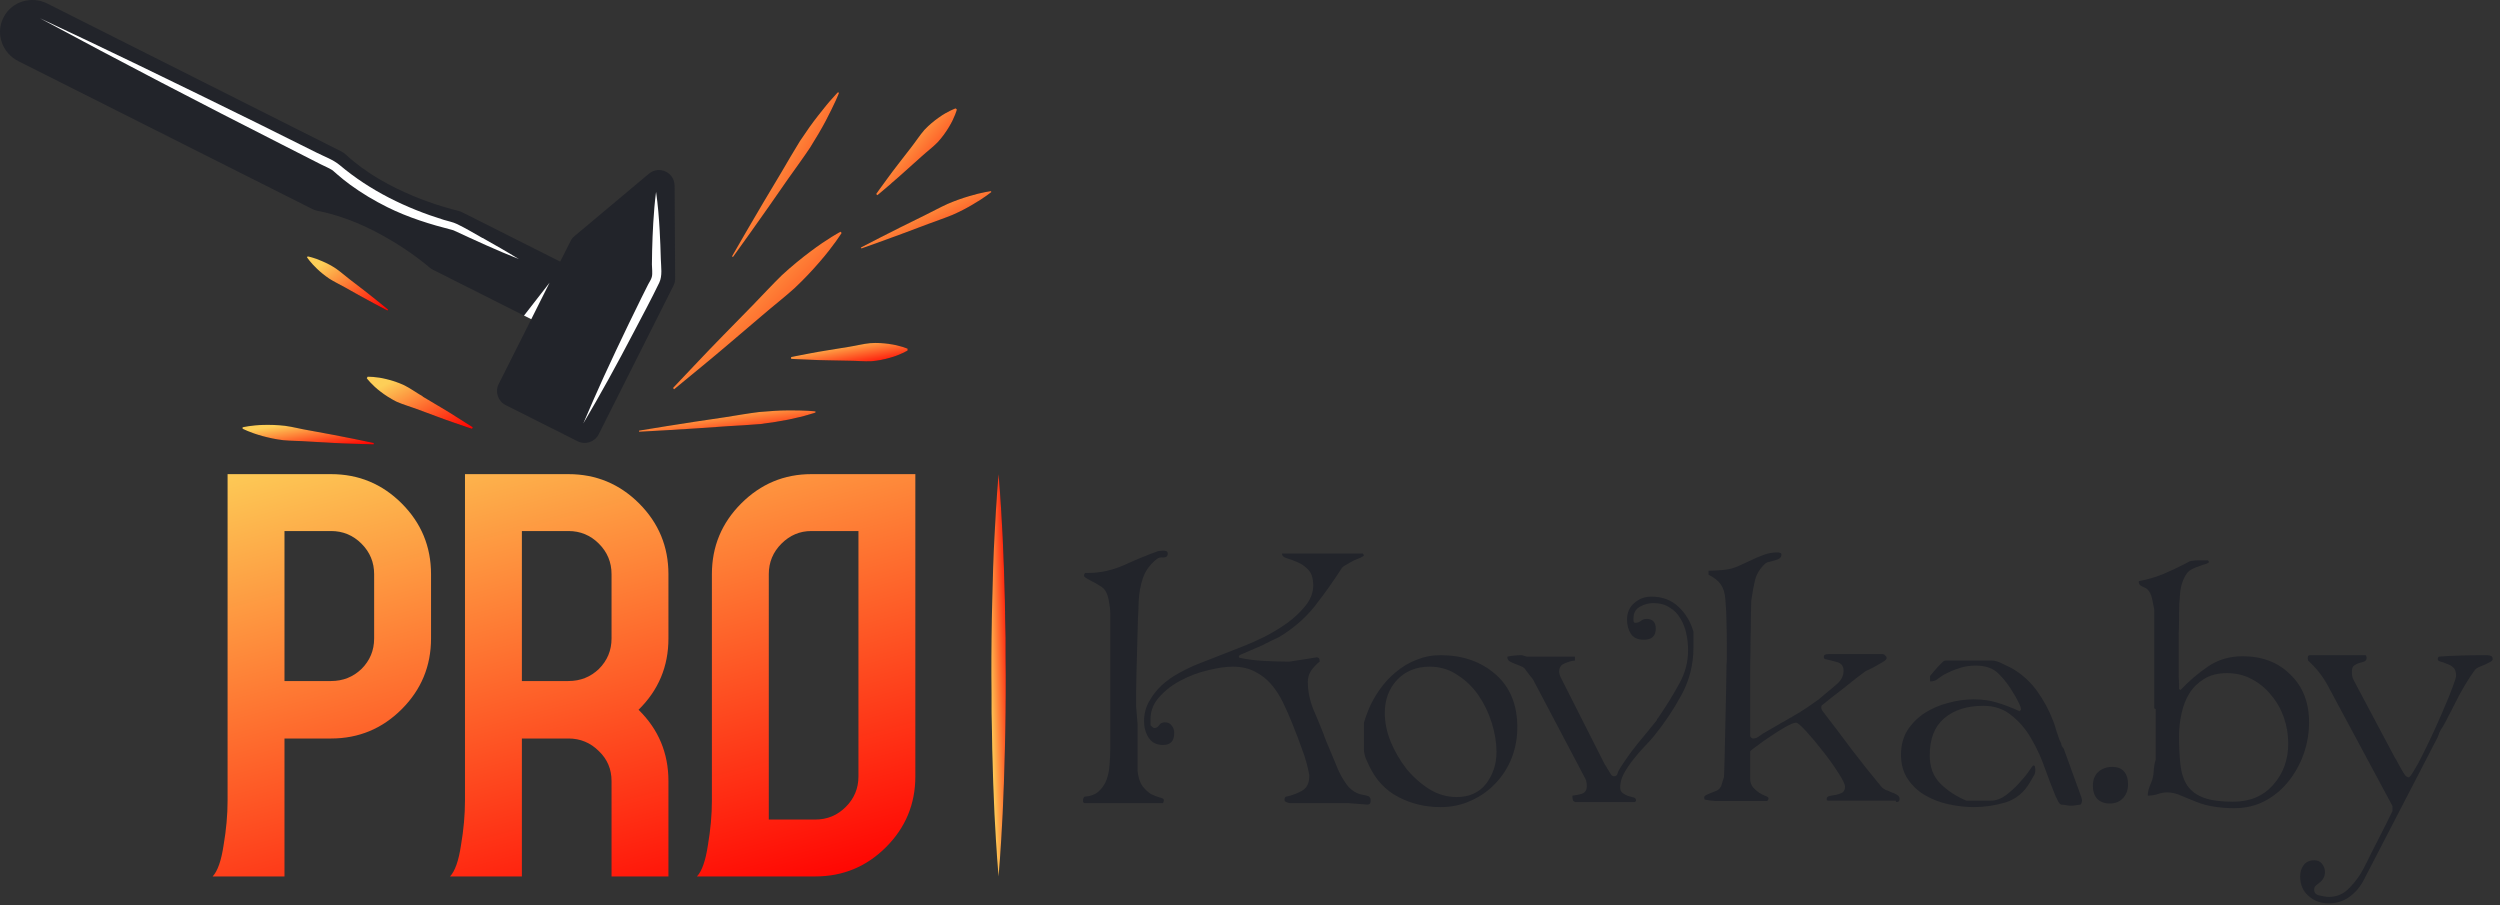 <?xml version="1.0" encoding="UTF-8"?> <svg xmlns="http://www.w3.org/2000/svg" width="174" height="63" viewBox="0 0 174 63" fill="none"><rect x="0" y="0" width="174" height="63" fill="#333333" stroke="none"/> <path d="M46.947 12.913C46.947 11.997 45.872 11.499 45.165 12.09L39.985 16.433C39.87 16.527 39.783 16.642 39.711 16.779L38.99 18.208L32.165 14.774C32.079 14.731 31.985 14.695 31.891 14.673C31.083 14.478 26.921 13.403 24.057 10.749C23.971 10.669 23.877 10.597 23.768 10.547L3.288 0.245C2.192 -0.303 0.836 0.094 0.266 1.176L0.215 1.277C-0.318 2.381 0.179 3.708 1.276 4.256L21.756 14.557C21.857 14.608 21.972 14.644 22.088 14.673C25.925 15.394 29.28 18.085 29.907 18.626C29.98 18.691 30.066 18.741 30.153 18.785L36.977 22.219L34.705 26.735C34.438 27.268 34.654 27.918 35.188 28.192L40.209 30.716C40.743 30.983 41.392 30.767 41.666 30.233L46.874 19.881C46.954 19.73 46.99 19.557 46.99 19.391L46.954 12.913H46.947Z" fill="#22242A"></path> <path d="M33.579 16.565C33.002 16.24 32.418 15.887 31.819 15.598C31.523 15.454 31.191 15.396 30.888 15.302C28.255 14.487 25.759 13.275 23.646 11.493C23.191 11.111 22.571 10.895 22.044 10.628C20.659 9.935 19.267 9.243 17.882 8.557C15.177 7.216 12.457 5.903 9.745 4.583C7.436 3.464 5.113 2.361 2.783 1.271C8.352 4.272 13.965 7.187 19.606 10.051C20.515 10.512 21.431 10.974 22.34 11.443C22.592 11.573 22.874 11.681 23.112 11.832C23.126 11.847 23.191 11.89 23.206 11.905C23.285 11.97 23.364 12.042 23.444 12.114C23.747 12.381 24.057 12.626 24.381 12.864C25.189 13.456 26.055 13.968 26.95 14.415C28.414 15.144 29.943 15.613 31.523 16.017C31.458 16.002 31.566 16.031 31.581 16.038C33.074 16.731 34.575 17.423 36.104 18.029C35.282 17.517 34.438 17.041 33.593 16.565H33.579Z" fill="white"></path> <path d="M36.976 22.218L38.252 19.672L36.471 21.966L36.976 22.218Z" fill="white"></path> <path d="M45.994 18.051C45.979 17.387 45.95 16.724 45.914 16.06C45.864 15.158 45.792 14.249 45.662 13.355C45.568 14.069 45.51 14.79 45.467 15.512C45.431 16.154 45.402 16.796 45.388 17.438C45.38 17.763 45.373 18.08 45.373 18.405C45.373 18.672 45.431 19.018 45.366 19.277C45.323 19.451 45.193 19.638 45.114 19.79C44.962 20.085 44.818 20.389 44.666 20.684C44.363 21.305 44.06 21.925 43.757 22.545C43.173 23.757 42.596 24.976 42.033 26.203C41.543 27.285 41.059 28.374 40.598 29.471C41.817 27.407 42.971 25.301 44.082 23.173C44.688 22.012 45.316 20.857 45.885 19.674C46.116 19.191 46.008 18.571 45.994 18.044V18.051Z" fill="white"></path> <path d="M29.434 27.595C28.994 27.34 28.572 27.032 28.15 26.821C27.719 26.619 27.288 26.478 26.91 26.39C26.154 26.197 25.582 26.223 25.582 26.223L25.529 26.329C25.529 26.329 25.872 26.795 26.488 27.261C26.796 27.499 27.174 27.745 27.596 27.956C28.027 28.149 28.528 28.29 29.003 28.466C29.962 28.818 30.912 29.187 31.642 29.433C32.363 29.689 32.855 29.847 32.855 29.847L32.908 29.741C32.908 29.741 32.477 29.46 31.826 29.055C31.184 28.633 30.296 28.132 29.425 27.604L29.434 27.595Z" fill="#22242A"></path> <path d="M29.434 27.595C28.994 27.34 28.572 27.032 28.15 26.821C27.719 26.619 27.288 26.478 26.91 26.39C26.154 26.197 25.582 26.223 25.582 26.223L25.529 26.329C25.529 26.329 25.872 26.795 26.488 27.261C26.796 27.499 27.174 27.745 27.596 27.956C28.027 28.149 28.528 28.29 29.003 28.466C29.962 28.818 30.912 29.187 31.642 29.433C32.363 29.689 32.855 29.847 32.855 29.847L32.908 29.741C32.908 29.741 32.477 29.46 31.826 29.055C31.184 28.633 30.296 28.132 29.425 27.604L29.434 27.595Z" fill="url(#paint0_linear_73_2139)"></path> <path d="M22.08 18.723C22.308 18.943 22.599 19.18 22.924 19.4C23.258 19.611 23.645 19.796 24.006 19.998C25.465 20.834 26.969 21.616 26.969 21.616L27.013 21.546C27.013 21.546 25.712 20.473 24.366 19.462C24.032 19.206 23.715 18.925 23.39 18.696C23.065 18.477 22.73 18.309 22.44 18.186C21.86 17.922 21.411 17.843 21.411 17.843L21.367 17.914C21.367 17.914 21.622 18.292 22.088 18.732L22.08 18.723Z" fill="#22242A"></path> <path d="M22.08 18.723C22.308 18.943 22.599 19.18 22.924 19.4C23.258 19.611 23.645 19.796 24.006 19.998C25.465 20.834 26.969 21.616 26.969 21.616L27.013 21.546C27.013 21.546 25.712 20.473 24.366 19.462C24.032 19.206 23.715 18.925 23.39 18.696C23.065 18.477 22.73 18.309 22.44 18.186C21.86 17.922 21.411 17.843 21.411 17.843L21.367 17.914C21.367 17.914 21.622 18.292 22.088 18.732L22.08 18.723Z" fill="url(#paint1_linear_73_2139)"></path> <path d="M21.491 29.952C20.92 29.856 20.366 29.706 19.829 29.636C19.293 29.574 18.791 29.565 18.352 29.574C17.481 29.592 16.883 29.741 16.883 29.741V29.838C16.883 29.838 17.419 30.119 18.264 30.348C18.686 30.462 19.178 30.577 19.715 30.638C20.251 30.691 20.832 30.682 21.403 30.726C22.555 30.788 23.707 30.867 24.569 30.885C25.431 30.911 26.012 30.929 26.012 30.929V30.832L24.613 30.542C23.769 30.366 22.635 30.163 21.5 29.952H21.491Z" fill="#22242A"></path> <path d="M21.491 29.952C20.92 29.856 20.366 29.706 19.829 29.636C19.293 29.574 18.791 29.565 18.352 29.574C17.481 29.592 16.883 29.741 16.883 29.741V29.838C16.883 29.838 17.419 30.119 18.264 30.348C18.686 30.462 19.178 30.577 19.715 30.638C20.251 30.691 20.832 30.682 21.403 30.726C22.555 30.788 23.707 30.867 24.569 30.885C25.431 30.911 26.012 30.929 26.012 30.929V30.832L24.613 30.542C23.769 30.366 22.635 30.163 21.5 29.952H21.491Z" fill="url(#paint2_linear_73_2139)"></path> <path d="M48.843 25.511C50.004 24.562 51.517 23.26 53.038 21.967C53.794 21.316 54.586 20.701 55.281 20.076C55.967 19.434 56.556 18.801 57.049 18.229C58.034 17.095 58.579 16.215 58.579 16.215L58.5 16.127C58.5 16.127 57.585 16.611 56.389 17.517C55.791 17.965 55.105 18.52 54.419 19.153C53.751 19.804 53.073 20.542 52.379 21.255C50.989 22.68 49.582 24.096 48.553 25.195C47.524 26.285 46.838 27.006 46.838 27.006L46.917 27.095C46.917 27.095 47.691 26.461 48.843 25.511Z" fill="#22242A"></path> <path d="M48.843 25.511C50.004 24.562 51.517 23.26 53.038 21.967C53.794 21.316 54.586 20.701 55.281 20.076C55.967 19.434 56.556 18.801 57.049 18.229C58.034 17.095 58.579 16.215 58.579 16.215L58.5 16.127C58.5 16.127 57.585 16.611 56.389 17.517C55.791 17.965 55.105 18.52 54.419 19.153C53.751 19.804 53.073 20.542 52.379 21.255C50.989 22.68 49.582 24.096 48.553 25.195C47.524 26.285 46.838 27.006 46.838 27.006L46.917 27.095C46.917 27.095 47.691 26.461 48.843 25.511Z" fill="url(#paint3_linear_73_2139)"></path> <path d="M54.947 12.319C55.439 11.624 55.941 10.938 56.38 10.279C56.803 9.602 57.181 8.968 57.48 8.397C57.77 7.825 58.016 7.35 58.166 7.007C58.324 6.664 58.395 6.462 58.395 6.462L58.324 6.418C58.324 6.418 58.166 6.567 57.919 6.858C57.664 7.13 57.33 7.552 56.934 8.054C56.539 8.555 56.108 9.162 55.668 9.83C55.246 10.508 54.824 11.246 54.393 11.976C52.634 14.887 50.945 17.842 50.945 17.842L51.016 17.886C51.016 17.886 53.012 15.125 54.938 12.328L54.947 12.319Z" fill="#22242A"></path> <path d="M54.947 12.319C55.439 11.624 55.941 10.938 56.38 10.279C56.803 9.602 57.181 8.968 57.48 8.397C57.77 7.825 58.016 7.35 58.166 7.007C58.324 6.664 58.395 6.462 58.395 6.462L58.324 6.418C58.324 6.418 58.166 6.567 57.919 6.858C57.664 7.13 57.33 7.552 56.934 8.054C56.539 8.555 56.108 9.162 55.668 9.83C55.246 10.508 54.824 11.246 54.393 11.976C52.634 14.887 50.945 17.842 50.945 17.842L51.016 17.886C51.016 17.886 53.012 15.125 54.938 12.328L54.947 12.319Z" fill="url(#paint4_linear_73_2139)"></path> <path d="M56.213 28.59C55.87 28.564 55.386 28.564 54.806 28.564C54.225 28.564 53.548 28.617 52.827 28.678C52.105 28.766 51.349 28.898 50.584 29.021C47.532 29.461 44.48 29.971 44.48 29.971V30.05C44.48 30.05 47.576 29.892 50.654 29.663C51.428 29.619 52.193 29.575 52.915 29.514C53.636 29.426 54.295 29.32 54.867 29.206C55.439 29.083 55.905 28.977 56.239 28.872C56.564 28.784 56.758 28.713 56.758 28.713V28.634C56.758 28.634 56.556 28.608 56.213 28.59Z" fill="#22242A"></path> <path d="M56.213 28.59C55.87 28.564 55.386 28.564 54.806 28.564C54.225 28.564 53.548 28.617 52.827 28.678C52.105 28.766 51.349 28.898 50.584 29.021C47.532 29.461 44.48 29.971 44.48 29.971V30.05C44.48 30.05 47.576 29.892 50.654 29.663C51.428 29.619 52.193 29.575 52.915 29.514C53.636 29.426 54.295 29.32 54.867 29.206C55.439 29.083 55.905 28.977 56.239 28.872C56.564 28.784 56.758 28.713 56.758 28.713V28.634C56.758 28.634 56.556 28.608 56.213 28.59Z" fill="url(#paint5_linear_73_2139)"></path> <path d="M62.036 12.759C62.625 12.266 63.373 11.571 64.138 10.894C64.516 10.551 64.929 10.243 65.263 9.9C65.589 9.549 65.844 9.179 66.046 8.845C66.451 8.185 66.6 7.623 66.6 7.623L66.512 7.543C66.512 7.543 65.967 7.728 65.334 8.185C65.017 8.405 64.665 8.696 64.34 9.039C64.023 9.399 63.751 9.83 63.434 10.235C62.81 11.044 62.177 11.844 61.728 12.469C61.271 13.084 60.98 13.506 60.98 13.506L61.068 13.585C61.068 13.585 61.464 13.26 62.045 12.759H62.036Z" fill="#22242A"></path> <path d="M62.036 12.759C62.625 12.266 63.373 11.571 64.138 10.894C64.516 10.551 64.929 10.243 65.263 9.9C65.589 9.549 65.844 9.179 66.046 8.845C66.451 8.185 66.6 7.623 66.6 7.623L66.512 7.543C66.512 7.543 65.967 7.728 65.334 8.185C65.017 8.405 64.665 8.696 64.34 9.039C64.023 9.399 63.751 9.83 63.434 10.235C62.81 11.044 62.177 11.844 61.728 12.469C61.271 13.084 60.98 13.506 60.98 13.506L61.068 13.585C61.068 13.585 61.464 13.26 62.045 12.759H62.036Z" fill="url(#paint6_linear_73_2139)"></path> <path d="M68.975 13.303C68.975 13.303 68.341 13.382 67.444 13.655C66.996 13.787 66.486 13.963 65.958 14.191C65.43 14.429 64.885 14.728 64.331 15.001C62.106 16.082 59.916 17.226 59.916 17.226L59.951 17.296C59.951 17.296 62.282 16.478 64.595 15.59C65.175 15.37 65.764 15.177 66.292 14.957C66.82 14.728 67.304 14.473 67.699 14.236C68.508 13.769 69.001 13.365 69.001 13.365L68.966 13.294L68.975 13.303Z" fill="#22242A"></path> <path d="M68.975 13.303C68.975 13.303 68.341 13.382 67.444 13.655C66.996 13.787 66.486 13.963 65.958 14.191C65.43 14.429 64.885 14.728 64.331 15.001C62.106 16.082 59.916 17.226 59.916 17.226L59.951 17.296C59.951 17.296 62.282 16.478 64.595 15.59C65.175 15.37 65.764 15.177 66.292 14.957C66.82 14.728 67.304 14.473 67.699 14.236C68.508 13.769 69.001 13.365 69.001 13.365L68.966 13.294L68.975 13.303Z" fill="url(#paint7_linear_73_2139)"></path> <path d="M61.877 23.937C61.489 23.884 61.041 23.849 60.566 23.884C60.091 23.928 59.59 24.06 59.089 24.139C58.086 24.306 57.075 24.456 56.318 24.605C55.562 24.746 55.06 24.852 55.06 24.852V24.975C55.06 24.975 55.58 25.01 56.345 25.036C57.11 25.08 58.13 25.08 59.15 25.107C59.66 25.107 60.17 25.168 60.645 25.142C61.12 25.107 61.56 25.01 61.929 24.904C62.677 24.702 63.169 24.394 63.169 24.394V24.271C63.169 24.271 62.633 24.034 61.859 23.937H61.877Z" fill="#22242A"></path> <path d="M61.877 23.937C61.489 23.884 61.041 23.849 60.566 23.884C60.091 23.928 59.59 24.06 59.089 24.139C58.086 24.306 57.075 24.456 56.318 24.605C55.562 24.746 55.06 24.852 55.06 24.852V24.975C55.06 24.975 55.58 25.01 56.345 25.036C57.11 25.08 58.13 25.08 59.15 25.107C59.66 25.107 60.17 25.168 60.645 25.142C61.12 25.107 61.56 25.01 61.929 24.904C62.677 24.702 63.169 24.394 63.169 24.394V24.271C63.169 24.271 62.633 24.034 61.859 23.937H61.877Z" fill="url(#paint8_linear_73_2139)"></path> <path d="M23.04 33C24.96 33 26.6 33.68 27.96 35.04C29.32 36.4 30 38.04 30 39.96V44.44C30 46.36 29.32 48 27.96 49.36C26.6 50.72 24.96 51.4 23.04 51.4H19.8V61H15.84H14.8C15.147 60.627 15.4 59.907 15.56 58.84C15.747 57.747 15.84 56.707 15.84 55.72V33H23.04ZM26.04 44.44V39.96C26.04 39.133 25.747 38.427 25.16 37.84C24.573 37.253 23.867 36.96 23.04 36.96H19.8V47.4H23.04C23.867 47.4 24.573 47.12 25.16 46.56C25.747 45.973 26.04 45.267 26.04 44.44ZM39.563 33C41.483 33 43.123 33.68 44.483 35.04C45.843 36.4 46.523 38.04 46.523 39.96V44.44C46.523 46.387 45.83 48.04 44.443 49.4C45.83 50.76 46.523 52.413 46.523 54.36V61H42.563V54.36C42.563 53.533 42.27 52.84 41.683 52.28C41.097 51.693 40.39 51.4 39.563 51.4H36.323V61H32.363H31.323C31.67 60.627 31.923 59.907 32.083 58.84C32.27 57.747 32.363 56.707 32.363 55.72V33H39.563ZM42.563 44.44V39.96C42.563 39.133 42.27 38.427 41.683 37.84C41.097 37.253 40.39 36.96 39.563 36.96H36.323V47.4H39.563C40.39 47.4 41.097 47.12 41.683 46.56C42.27 45.973 42.563 45.267 42.563 44.44ZM49.548 39.96C49.548 38.04 50.228 36.4 51.588 35.04C52.948 33.68 54.575 33 56.468 33H63.708V54.04C63.708 55.96 63.028 57.6 61.668 58.96C60.308 60.32 58.668 61 56.748 61H49.548H48.508C48.855 60.627 49.108 59.907 49.268 58.84C49.455 57.747 49.548 56.707 49.548 55.72V39.96ZM59.748 54.04V36.96H56.468C55.668 36.96 54.975 37.253 54.388 37.84C53.801 38.427 53.508 39.133 53.508 39.96V57.04H56.748C57.575 57.04 58.282 56.747 58.868 56.16C59.455 55.573 59.748 54.867 59.748 54.04Z" fill="url(#paint9_linear_73_2139)"></path> <path d="M69.5 61C69.5 61 69.464 60.56 69.405 59.798C69.357 59.03 69.274 57.938 69.214 56.625C69.155 55.311 69.095 53.78 69.059 52.143C69.048 51.325 69.036 50.476 69.012 49.612C69.012 48.753 69.012 47.874 69 47C69 46.126 69 45.252 69.012 44.388C69.024 43.529 69.036 42.68 69.059 41.857C69.095 40.215 69.143 38.684 69.214 37.375C69.274 36.062 69.357 34.97 69.405 34.203C69.464 33.434 69.5 33 69.5 33C69.5 33 69.536 33.44 69.595 34.203C69.643 34.97 69.726 36.062 69.786 37.375C69.845 38.689 69.905 40.22 69.941 41.857C69.952 42.675 69.964 43.524 69.988 44.388C69.988 45.247 69.988 46.126 70 47C70 47.874 70 48.748 69.988 49.612C69.976 50.471 69.964 51.32 69.941 52.143C69.905 53.785 69.845 55.316 69.786 56.625C69.726 57.938 69.643 59.03 69.595 59.798C69.536 60.566 69.5 61 69.5 61Z" fill="#22242A"></path> <path d="M69.5 61C69.5 61 69.464 60.56 69.405 59.798C69.357 59.03 69.274 57.938 69.214 56.625C69.155 55.311 69.095 53.78 69.059 52.143C69.048 51.325 69.036 50.476 69.012 49.612C69.012 48.753 69.012 47.874 69 47C69 46.126 69 45.252 69.012 44.388C69.024 43.529 69.036 42.68 69.059 41.857C69.095 40.215 69.143 38.684 69.214 37.375C69.274 36.062 69.357 34.97 69.405 34.203C69.464 33.434 69.5 33 69.5 33C69.5 33 69.536 33.44 69.595 34.203C69.643 34.97 69.726 36.062 69.786 37.375C69.845 38.689 69.905 40.22 69.941 41.857C69.952 42.675 69.964 43.524 69.988 44.388C69.988 45.247 69.988 46.126 70 47C70 47.874 70 48.748 69.988 49.612C69.976 50.471 69.964 51.32 69.941 52.143C69.905 53.785 69.845 55.316 69.786 56.625C69.726 57.938 69.643 59.03 69.595 59.798C69.536 60.566 69.5 61 69.5 61Z" fill="url(#paint10_linear_73_2139)"></path> <path d="M89.775 55.9C89.692 55.883 89.608 55.858 89.525 55.825C89.442 55.792 89.4 55.733 89.4 55.65C89.4 55.55 89.433 55.483 89.5 55.45C89.9 55.367 90.267 55.233 90.6 55.05C90.95 54.85 91.125 54.517 91.125 54.05V53.925C91.008 53.308 90.842 52.717 90.625 52.15C90.425 51.583 90.2 50.992 89.95 50.375C89.75 49.875 89.533 49.383 89.3 48.9C89.067 48.417 88.792 47.992 88.475 47.625C88.158 47.258 87.783 46.967 87.35 46.75C86.917 46.517 86.4 46.4 85.8 46.4C85.317 46.4 84.742 46.483 84.075 46.65C83.425 46.8 82.8 47.033 82.2 47.35C81.617 47.65 81.117 48.033 80.7 48.5C80.283 48.95 80.075 49.475 80.075 50.075V50.475C80.092 50.492 80.125 50.525 80.175 50.575C80.225 50.608 80.258 50.633 80.275 50.65L80.3 50.675C80.467 50.675 80.592 50.608 80.675 50.475C80.758 50.342 80.892 50.275 81.075 50.275C81.292 50.275 81.45 50.35 81.55 50.5C81.667 50.633 81.725 50.808 81.725 51.025C81.725 51.575 81.467 51.85 80.95 51.85C80.5 51.85 80.167 51.683 79.95 51.35C79.733 51.017 79.625 50.633 79.625 50.2C79.625 49.7 79.742 49.242 79.975 48.825C80.208 48.408 80.5 48.033 80.85 47.7C81.217 47.367 81.617 47.083 82.05 46.85C82.5 46.6 82.933 46.392 83.35 46.225L86.6 44.95C86.983 44.8 87.45 44.592 88 44.325C88.55 44.042 89.075 43.725 89.575 43.375C90.075 43.008 90.5 42.608 90.85 42.175C91.217 41.725 91.4 41.25 91.4 40.75C91.4 40.25 91.283 39.883 91.05 39.65C90.833 39.417 90.583 39.242 90.3 39.125C90.033 39.008 89.783 38.917 89.55 38.85C89.333 38.783 89.225 38.675 89.225 38.525H94.85C94.85 38.525 94.858 38.542 94.875 38.575C94.908 38.592 94.925 38.608 94.925 38.625V38.65C94.925 38.683 94.858 38.733 94.725 38.8C94.592 38.85 94.433 38.917 94.25 39C94.083 39.083 93.917 39.175 93.75 39.275C93.583 39.358 93.467 39.442 93.4 39.525C92.8 40.458 92.167 41.35 91.5 42.2C90.833 43.033 90.017 43.742 89.05 44.325C89.017 44.342 88.95 44.375 88.85 44.425C88.75 44.475 88.625 44.533 88.475 44.6C88.342 44.667 88.208 44.733 88.075 44.8C87.958 44.867 87.858 44.917 87.775 44.95L86.5 45.5C86.467 45.517 86.408 45.542 86.325 45.575C86.258 45.608 86.225 45.658 86.225 45.725C86.225 45.725 86.225 45.733 86.225 45.75C86.242 45.75 86.25 45.758 86.25 45.775C86.783 45.892 87.358 45.967 87.975 46C88.592 46.033 89.183 46.05 89.75 46.05L91.65 45.75C91.783 45.75 91.85 45.833 91.85 46V46.05C91.633 46.217 91.442 46.417 91.275 46.65C91.108 46.883 91.025 47.15 91.025 47.45C91.025 48.083 91.15 48.717 91.4 49.35C91.667 49.967 91.908 50.55 92.125 51.1C92.142 51.167 92.2 51.325 92.3 51.575C92.4 51.808 92.508 52.067 92.625 52.35C92.742 52.617 92.85 52.875 92.95 53.125C93.05 53.358 93.108 53.5 93.125 53.55C93.275 53.9 93.475 54.25 93.725 54.6C93.975 54.933 94.283 55.158 94.65 55.275C94.783 55.308 94.942 55.342 95.125 55.375C95.308 55.408 95.4 55.525 95.4 55.725C95.4 55.908 95.325 56 95.175 56L93.85 55.9H89.775ZM75.375 55.75C75.375 55.617 75.408 55.517 75.475 55.45C75.908 55.417 76.242 55.292 76.475 55.075C76.725 54.842 76.908 54.567 77.025 54.25C77.142 53.917 77.208 53.567 77.225 53.2C77.258 52.817 77.275 52.45 77.275 52.1V42.7C77.275 42.467 77.242 42.167 77.175 41.8C77.108 41.433 76.992 41.158 76.825 40.975C76.742 40.892 76.625 40.808 76.475 40.725C76.325 40.625 76.175 40.542 76.025 40.475C75.875 40.392 75.742 40.317 75.625 40.25C75.508 40.183 75.45 40.125 75.45 40.075C75.45 39.975 75.483 39.908 75.55 39.875H75.775C76.592 39.875 77.417 39.692 78.25 39.325C79.083 38.942 79.875 38.617 80.625 38.35L80.95 38.325C81.017 38.325 81.083 38.333 81.15 38.35C81.233 38.367 81.275 38.425 81.275 38.525C81.275 38.708 81.175 38.8 80.975 38.8C80.775 38.783 80.625 38.817 80.525 38.9C80.042 39.283 79.717 39.725 79.55 40.225C79.383 40.708 79.283 41.258 79.25 41.875C79.25 42.108 79.233 42.517 79.2 43.1C79.183 43.683 79.167 44.3 79.15 44.95C79.133 45.6 79.117 46.217 79.1 46.8C79.083 47.383 79.075 47.792 79.075 48.025V49.175L79.175 50.375V53.65C79.225 54.117 79.342 54.475 79.525 54.725C79.725 54.975 79.925 55.158 80.125 55.275C80.342 55.375 80.533 55.45 80.7 55.5C80.867 55.533 80.967 55.583 81 55.65V55.725C81 55.742 80.992 55.775 80.975 55.825C80.975 55.875 80.95 55.9 80.9 55.9H75.55C75.433 55.9 75.375 55.85 75.375 55.75ZM100.256 45.6C101.789 45.6 103.064 46.042 104.081 46.925C105.097 47.808 105.606 49.042 105.606 50.625C105.606 51.375 105.472 52.092 105.206 52.775C104.939 53.442 104.564 54.025 104.081 54.525C103.614 55.025 103.047 55.425 102.381 55.725C101.731 56.025 101.022 56.175 100.256 56.175C99.206 56.175 98.231 55.942 97.331 55.475C96.431 55.008 95.747 54.275 95.281 53.275C95.231 53.158 95.156 52.992 95.056 52.775C94.972 52.542 94.931 52.35 94.931 52.2V50.3C94.931 50.283 94.964 50.175 95.031 49.975C95.114 49.758 95.172 49.6 95.206 49.5C95.406 48.983 95.672 48.492 96.006 48.025C96.339 47.542 96.722 47.125 97.156 46.775C97.589 46.408 98.064 46.125 98.581 45.925C99.114 45.708 99.672 45.6 100.256 45.6ZM96.381 49.625C96.381 50.258 96.514 50.917 96.781 51.6C97.064 52.283 97.431 52.917 97.881 53.5C98.347 54.067 98.881 54.542 99.481 54.925C100.081 55.292 100.714 55.475 101.381 55.475C102.264 55.475 102.947 55.167 103.431 54.55C103.914 53.917 104.156 53.175 104.156 52.325C104.156 51.692 104.047 51.025 103.831 50.325C103.614 49.625 103.306 48.983 102.906 48.4C102.506 47.817 102.014 47.342 101.431 46.975C100.864 46.592 100.222 46.4 99.506 46.4C98.572 46.4 97.814 46.708 97.231 47.325C96.664 47.942 96.381 48.708 96.381 49.625ZM109.441 55.5V55.375C109.641 55.358 109.858 55.317 110.091 55.25C110.324 55.167 110.441 54.992 110.441 54.725C110.441 54.608 110.433 54.517 110.416 54.45C110.416 54.383 110.391 54.3 110.341 54.2L106.716 47.325C106.716 47.308 106.633 47.2 106.466 47C106.299 46.783 106.174 46.617 106.091 46.5C106.041 46.45 105.949 46.4 105.816 46.35C105.699 46.3 105.574 46.25 105.441 46.2C105.308 46.15 105.183 46.092 105.066 46.025C104.966 45.958 104.916 45.875 104.916 45.775V45.7C105.166 45.65 105.341 45.625 105.441 45.625C105.558 45.608 105.716 45.6 105.916 45.6L106.266 45.7H109.616V45.975C109.399 45.992 109.158 46.058 108.891 46.175C108.641 46.275 108.516 46.467 108.516 46.75C108.516 46.883 108.574 47.058 108.691 47.275L111.691 53.2C111.724 53.233 111.791 53.342 111.891 53.525C112.008 53.708 112.091 53.842 112.141 53.925C112.191 53.992 112.258 54.025 112.341 54.025C112.458 54.025 112.533 53.975 112.566 53.875C112.599 53.758 112.641 53.658 112.691 53.575C113.058 52.975 113.483 52.375 113.966 51.775C114.466 51.175 114.916 50.625 115.316 50.125C115.316 50.075 115.349 50.017 115.416 49.95L115.566 49.725C116.033 49.042 116.466 48.333 116.866 47.6C117.283 46.867 117.491 46.083 117.491 45.25C117.491 44.867 117.449 44.483 117.366 44.1C117.283 43.7 117.141 43.342 116.941 43.025C116.758 42.708 116.508 42.458 116.191 42.275C115.891 42.075 115.516 41.975 115.066 41.975C114.749 41.975 114.441 42.058 114.141 42.225C113.841 42.392 113.691 42.658 113.691 43.025V43.175C113.691 43.292 113.733 43.35 113.816 43.35C113.949 43.35 114.074 43.308 114.191 43.225C114.308 43.125 114.441 43.075 114.591 43.075C115.024 43.075 115.241 43.3 115.241 43.75C115.241 44.267 114.966 44.525 114.416 44.525C113.999 44.525 113.699 44.392 113.516 44.125C113.333 43.842 113.241 43.508 113.241 43.125C113.241 42.642 113.408 42.258 113.741 41.975C114.074 41.675 114.474 41.525 114.941 41.525C115.691 41.525 116.316 41.758 116.816 42.225C117.316 42.692 117.666 43.275 117.866 43.975V45.05C117.866 46.233 117.591 47.333 117.041 48.35C116.491 49.367 115.858 50.317 115.141 51.2C114.958 51.433 114.724 51.692 114.441 51.975C114.174 52.258 113.916 52.558 113.666 52.875C113.416 53.192 113.199 53.517 113.016 53.85C112.849 54.167 112.766 54.483 112.766 54.8C112.766 54.983 112.824 55.117 112.941 55.2C113.058 55.283 113.183 55.35 113.316 55.4C113.449 55.433 113.574 55.467 113.691 55.5C113.808 55.533 113.866 55.6 113.866 55.7V55.725C113.866 55.742 113.849 55.767 113.816 55.8C113.799 55.817 113.791 55.825 113.791 55.825H109.716C109.616 55.825 109.541 55.792 109.491 55.725C109.458 55.642 109.441 55.567 109.441 55.5ZM127.237 55.725C127.221 55.725 127.196 55.717 127.162 55.7C127.146 55.667 127.137 55.65 127.137 55.65V55.6C127.137 55.5 127.204 55.433 127.337 55.4C127.471 55.367 127.612 55.342 127.762 55.325C127.929 55.292 128.079 55.242 128.212 55.175C128.346 55.092 128.412 54.95 128.412 54.75C128.412 54.583 128.254 54.258 127.937 53.775C127.621 53.275 127.262 52.775 126.862 52.275C126.462 51.758 126.079 51.3 125.712 50.9C125.346 50.5 125.112 50.3 125.012 50.3C124.862 50.3 124.612 50.4 124.262 50.6C123.912 50.8 123.554 51.025 123.187 51.275C122.837 51.508 122.521 51.733 122.237 51.95C121.954 52.15 121.812 52.267 121.812 52.3V54.2C121.812 54.433 121.879 54.633 122.012 54.8C122.146 54.95 122.287 55.075 122.437 55.175C122.604 55.275 122.754 55.35 122.887 55.4C123.021 55.45 123.087 55.5 123.087 55.55C123.087 55.633 123.054 55.7 122.987 55.75H120.262C119.979 55.75 119.696 55.75 119.412 55.75C119.129 55.733 118.871 55.7 118.637 55.65L118.612 55.5C118.612 55.433 118.662 55.375 118.762 55.325C118.862 55.275 118.979 55.225 119.112 55.175C119.262 55.125 119.404 55.067 119.537 55C119.671 54.917 119.762 54.8 119.812 54.65C119.829 54.617 119.854 54.533 119.887 54.4C119.937 54.25 119.971 54.15 119.987 54.1C120.004 53.817 120.021 53.317 120.037 52.6C120.054 51.883 120.071 51.125 120.087 50.325C120.104 49.508 120.121 48.742 120.137 48.025C120.154 47.308 120.162 46.808 120.162 46.525C120.162 46.508 120.162 46.433 120.162 46.3C120.179 46.15 120.187 45.992 120.187 45.825C120.187 45.642 120.187 45.467 120.187 45.3C120.187 45.117 120.187 44.975 120.187 44.875C120.187 44.242 120.179 43.717 120.162 43.3C120.162 42.867 120.137 42.342 120.087 41.725C120.054 41.275 119.946 40.925 119.762 40.675C119.596 40.425 119.312 40.2 118.912 40V39.725C118.996 39.725 119.187 39.717 119.487 39.7C119.804 39.683 120.004 39.667 120.087 39.65C120.387 39.617 120.687 39.533 120.987 39.4C121.287 39.267 121.579 39.133 121.862 39C122.162 38.85 122.454 38.725 122.737 38.625C123.037 38.508 123.346 38.45 123.662 38.45H123.737C123.787 38.45 123.837 38.458 123.887 38.475C123.954 38.492 123.987 38.533 123.987 38.6C123.987 38.717 123.937 38.808 123.837 38.875C123.754 38.925 123.654 38.967 123.537 39C123.421 39.033 123.296 39.067 123.162 39.1C123.046 39.117 122.954 39.15 122.887 39.2C122.521 39.533 122.279 39.908 122.162 40.325C122.062 40.742 121.979 41.183 121.912 41.65L121.887 41.825C121.887 42.025 121.879 42.392 121.862 42.925C121.862 43.458 121.854 44.025 121.837 44.625C121.837 45.208 121.829 45.767 121.812 46.3C121.812 46.833 121.812 47.208 121.812 47.425V51.225C121.812 51.242 121.829 51.275 121.862 51.325C121.912 51.358 121.954 51.383 121.987 51.4H122.037C122.171 51.4 122.312 51.342 122.462 51.225C122.612 51.108 122.754 51.017 122.887 50.95C122.937 50.917 123.037 50.858 123.187 50.775C123.354 50.675 123.529 50.575 123.712 50.475C123.896 50.358 124.071 50.258 124.237 50.175C124.404 50.075 124.529 50 124.612 49.95C124.612 49.95 124.637 49.942 124.687 49.925C124.737 49.892 124.771 49.867 124.787 49.85C124.904 49.783 125.062 49.692 125.262 49.575C125.462 49.442 125.654 49.317 125.837 49.2C126.021 49.067 126.187 48.95 126.337 48.85C126.487 48.75 126.571 48.692 126.587 48.675C126.587 48.675 126.637 48.633 126.737 48.55C126.837 48.467 126.954 48.367 127.087 48.25C127.237 48.133 127.379 48.017 127.512 47.9C127.662 47.767 127.779 47.667 127.862 47.6C128.162 47.333 128.312 47.025 128.312 46.675C128.312 46.358 128.154 46.158 127.837 46.075C127.537 45.992 127.271 45.925 127.037 45.875C126.971 45.858 126.937 45.8 126.937 45.7C126.937 45.583 127.037 45.525 127.237 45.525H131.012C131.096 45.525 131.162 45.558 131.212 45.625C131.279 45.675 131.312 45.733 131.312 45.8C131.312 45.867 131.237 45.95 131.087 46.05C130.954 46.133 130.796 46.225 130.612 46.325C130.446 46.425 130.271 46.517 130.087 46.6C129.921 46.667 129.812 46.725 129.762 46.775C129.646 46.858 129.446 47.008 129.162 47.225C128.896 47.442 128.604 47.675 128.287 47.925C127.987 48.158 127.696 48.383 127.412 48.6C127.146 48.817 126.962 48.967 126.862 49.05C126.796 49.067 126.762 49.125 126.762 49.225C126.762 49.325 126.796 49.417 126.862 49.5C127.579 50.433 128.254 51.325 128.887 52.175C129.521 53.008 130.204 53.867 130.937 54.75C131.004 54.833 131.104 54.908 131.237 54.975C131.387 55.025 131.529 55.083 131.662 55.15C131.812 55.2 131.937 55.258 132.037 55.325C132.154 55.392 132.212 55.483 132.212 55.6C132.212 55.75 132.137 55.825 131.987 55.825L131.937 55.725H127.237ZM132.309 52.525C132.309 51.875 132.459 51.308 132.759 50.825C133.075 50.342 133.475 49.942 133.959 49.625C134.459 49.308 135 49.075 135.584 48.925C136.184 48.758 136.775 48.675 137.359 48.675C137.992 48.675 138.534 48.75 138.984 48.9C139.45 49.033 139.975 49.233 140.559 49.5L140.659 49.4V49.35C140.659 49.25 140.592 49.075 140.459 48.825C140.325 48.558 140.234 48.392 140.184 48.325C139.85 47.742 139.492 47.267 139.109 46.9C138.742 46.517 138.209 46.325 137.509 46.325C137.092 46.325 136.717 46.383 136.384 46.5C136.05 46.6 135.692 46.75 135.309 46.95C135.125 47.067 134.967 47.175 134.834 47.275C134.717 47.375 134.55 47.425 134.334 47.425V47.05C134.334 47.05 134.409 46.958 134.559 46.775C134.725 46.575 134.859 46.425 134.959 46.325C134.975 46.308 135.034 46.25 135.134 46.15C135.234 46.033 135.325 45.975 135.409 45.975H138.659C138.859 45.975 139.1 46.05 139.384 46.2C139.667 46.333 139.875 46.433 140.009 46.5C140.725 46.917 141.317 47.45 141.784 48.1C142.25 48.75 142.625 49.45 142.909 50.2C142.925 50.233 142.959 50.325 143.009 50.475C143.059 50.625 143.109 50.792 143.159 50.975C143.225 51.158 143.284 51.325 143.334 51.475C143.4 51.625 143.442 51.717 143.459 51.75C143.459 51.783 143.475 51.842 143.509 51.925C143.559 52.008 143.6 52.067 143.634 52.1L144.884 55.55C144.884 55.55 144.884 55.567 144.884 55.6C144.9 55.633 144.909 55.658 144.909 55.675C144.909 55.808 144.875 55.917 144.809 56L144.259 56.075H144.084C144 56.075 143.875 56.058 143.709 56.025C143.559 56.008 143.475 56 143.459 56C143.375 55.967 143.3 55.883 143.234 55.75C143.167 55.6 143.117 55.5 143.084 55.45C142.85 54.883 142.6 54.233 142.334 53.5C142.084 52.767 141.767 52.075 141.384 51.425C141.017 50.775 140.559 50.233 140.009 49.8C139.475 49.35 138.817 49.125 138.034 49.125C136.9 49.125 135.992 49.417 135.309 50C134.642 50.567 134.309 51.425 134.309 52.575C134.309 53.392 134.559 54.05 135.059 54.55C135.575 55.05 136.175 55.442 136.859 55.725H138.559C138.909 55.725 139.259 55.6 139.609 55.35C139.959 55.083 140.267 54.8 140.534 54.5C140.817 54.2 141.042 53.925 141.209 53.675C141.392 53.408 141.492 53.275 141.509 53.275C141.592 53.275 141.634 53.308 141.634 53.375C141.65 53.442 141.659 53.508 141.659 53.575C141.659 53.758 141.625 53.892 141.559 53.975C141.509 54.058 141.417 54.217 141.284 54.45C140.884 55.15 140.317 55.617 139.584 55.85C138.85 56.067 138.117 56.175 137.384 56.175C136.817 56.175 136.225 56.108 135.609 55.975C135.009 55.842 134.467 55.633 133.984 55.35C133.5 55.067 133.1 54.692 132.784 54.225C132.467 53.758 132.309 53.192 132.309 52.525ZM145.663 54.7C145.663 54.283 145.788 53.958 146.038 53.725C146.305 53.492 146.63 53.375 147.013 53.375C147.38 53.375 147.655 53.483 147.838 53.7C148.021 53.917 148.113 54.208 148.113 54.575C148.113 54.975 147.996 55.3 147.763 55.55C147.53 55.8 147.221 55.925 146.838 55.925C146.471 55.925 146.18 55.817 145.963 55.6C145.763 55.367 145.663 55.067 145.663 54.7ZM150.836 55.15C150.603 55.15 150.378 55.192 150.161 55.275C149.945 55.342 149.72 55.375 149.486 55.375C149.486 55.158 149.536 54.925 149.636 54.675C149.753 54.425 149.828 54.2 149.861 54C149.878 53.933 149.895 53.758 149.911 53.475C149.945 53.192 149.986 53 150.036 52.9V49.35L149.936 49.3V42.425C149.903 42.225 149.853 41.975 149.786 41.675C149.72 41.358 149.595 41.125 149.411 40.975C149.328 40.925 149.211 40.867 149.061 40.8C148.928 40.733 148.861 40.642 148.861 40.525V40.45C149.461 40.333 150.011 40.175 150.511 39.975C151.028 39.758 151.561 39.508 152.111 39.225L152.386 39.075C152.47 39.042 152.553 39.025 152.636 39.025C152.736 39.008 152.828 39 152.911 39H153.661L153.736 39.075V39.125C153.736 39.158 153.67 39.2 153.536 39.25C153.403 39.283 153.253 39.333 153.086 39.4C152.92 39.45 152.753 39.517 152.586 39.6C152.42 39.683 152.295 39.783 152.211 39.9C151.945 40.283 151.786 40.742 151.736 41.275C151.686 41.792 151.661 42.267 151.661 42.7C151.661 42.75 151.661 42.908 151.661 43.175C151.661 43.442 151.653 43.75 151.636 44.1C151.636 44.433 151.636 44.775 151.636 45.125C151.636 45.458 151.636 45.717 151.636 45.9C151.636 46.033 151.636 46.208 151.636 46.425C151.636 46.642 151.636 46.858 151.636 47.075C151.653 47.292 151.661 47.483 151.661 47.65C151.661 47.817 151.661 47.917 151.661 47.95L151.761 48.025C152.345 47.408 152.978 46.867 153.661 46.4C154.361 45.917 155.17 45.675 156.086 45.675C157.453 45.675 158.561 46.1 159.411 46.95C160.278 47.783 160.711 48.892 160.711 50.275C160.711 51.025 160.586 51.758 160.336 52.475C160.086 53.175 159.736 53.808 159.286 54.375C158.836 54.942 158.286 55.4 157.636 55.75C157.003 56.083 156.286 56.25 155.486 56.25C155.036 56.25 154.586 56.217 154.136 56.15C153.686 56.083 153.253 55.967 152.836 55.8C152.536 55.683 152.211 55.55 151.861 55.4C151.511 55.233 151.17 55.15 150.836 55.15ZM151.661 51.225C151.661 52.008 151.695 52.683 151.761 53.25C151.828 53.817 151.986 54.292 152.236 54.675C152.503 55.058 152.886 55.342 153.386 55.525C153.886 55.708 154.561 55.8 155.411 55.8C156.595 55.8 157.528 55.408 158.211 54.625C158.911 53.842 159.261 52.883 159.261 51.75C159.261 51.133 159.161 50.533 158.961 49.95C158.761 49.367 158.47 48.85 158.086 48.4C157.72 47.933 157.27 47.558 156.736 47.275C156.22 46.992 155.636 46.85 154.986 46.85C154.37 46.85 153.845 46.983 153.411 47.25C152.995 47.5 152.653 47.833 152.386 48.25C152.136 48.65 151.953 49.117 151.836 49.65C151.72 50.167 151.661 50.692 151.661 51.225ZM160.092 61C160.092 60.683 160.175 60.417 160.342 60.2C160.508 59.983 160.758 59.875 161.092 59.875C161.308 59.875 161.483 59.958 161.617 60.125C161.75 60.308 161.817 60.492 161.817 60.675C161.817 60.875 161.775 61.033 161.692 61.15C161.625 61.267 161.542 61.358 161.442 61.425C161.342 61.508 161.25 61.583 161.167 61.65C161.1 61.717 161.067 61.808 161.067 61.925C161.067 62.142 161.192 62.275 161.442 62.325C161.708 62.392 161.925 62.425 162.092 62.425C162.658 62.425 163.142 62.208 163.542 61.775C163.958 61.342 164.283 60.892 164.517 60.425C164.667 60.142 164.85 59.775 165.067 59.325C165.3 58.875 165.525 58.433 165.742 58C165.958 57.583 166.142 57.217 166.292 56.9C166.442 56.6 166.517 56.45 166.517 56.45V56.1L161.992 47.675C161.642 47.042 161.192 46.475 160.642 45.975L160.617 45.825C160.617 45.758 160.625 45.708 160.642 45.675C160.658 45.625 160.717 45.6 160.817 45.6H164.617C164.667 45.6 164.692 45.625 164.692 45.675C164.708 45.725 164.717 45.758 164.717 45.775C164.717 45.908 164.658 46 164.542 46.05C164.442 46.083 164.325 46.117 164.192 46.15C164.075 46.183 163.958 46.242 163.842 46.325C163.742 46.392 163.692 46.533 163.692 46.75C163.692 46.917 163.708 47.058 163.742 47.175C163.792 47.292 163.867 47.442 163.967 47.625L166.692 52.75C166.758 52.833 166.825 52.95 166.892 53.1C166.975 53.25 167.058 53.4 167.142 53.55C167.225 53.7 167.308 53.833 167.392 53.95C167.475 54.05 167.558 54.1 167.642 54.1C167.708 54.1 167.833 53.942 168.017 53.625C168.217 53.308 168.433 52.908 168.667 52.425C168.917 51.925 169.175 51.383 169.442 50.8C169.708 50.217 169.95 49.667 170.167 49.15C170.4 48.617 170.583 48.158 170.717 47.775C170.867 47.392 170.942 47.142 170.942 47.025C170.942 46.758 170.875 46.567 170.742 46.45C170.608 46.333 170.458 46.25 170.292 46.2C170.142 46.133 170 46.083 169.867 46.05C169.733 46.017 169.667 45.958 169.667 45.875C169.667 45.775 169.7 45.717 169.767 45.7C170.167 45.667 170.658 45.642 171.242 45.625C171.825 45.608 172.358 45.6 172.842 45.6H173.092C173.192 45.6 173.283 45.617 173.367 45.65C173.45 45.683 173.492 45.758 173.492 45.875C173.492 45.942 173.433 46.008 173.317 46.075C173.217 46.125 173.1 46.183 172.967 46.25C172.833 46.3 172.692 46.358 172.542 46.425C172.392 46.492 172.283 46.575 172.217 46.675C171.817 47.242 171.458 47.825 171.142 48.425C170.842 49.008 170.533 49.608 170.217 50.225C170.083 50.475 169.975 50.658 169.892 50.775C169.825 50.875 169.75 51.05 169.667 51.3L164.517 61.25C164.267 61.733 163.933 62.125 163.517 62.425C163.1 62.725 162.617 62.875 162.067 62.875C161.517 62.875 161.05 62.7 160.667 62.35C160.283 62.017 160.092 61.567 160.092 61Z" fill="#22242A"></path> <defs> <linearGradient id="paint0_linear_73_2139" x1="32.908" y1="29.731" x2="29.913" y2="24.04" gradientUnits="userSpaceOnUse"> <stop stop-color="#FF0000"></stop> <stop offset="0.851" stop-color="#FDCF58"></stop> </linearGradient> <linearGradient id="paint1_linear_73_2139" x1="27.013" y1="21.495" x2="23.433" y2="16.495" gradientUnits="userSpaceOnUse"> <stop stop-color="#FF0000"></stop> <stop offset="0.851" stop-color="#FDCF58"></stop> </linearGradient> <linearGradient id="paint2_linear_73_2139" x1="26.012" y1="30.885" x2="25.589" y2="28.231" gradientUnits="userSpaceOnUse"> <stop stop-color="#FF0000"></stop> <stop offset="0.851" stop-color="#FDCF58"></stop> </linearGradient> <linearGradient id="paint3_linear_73_2139" x1="58.579" y1="26.743" x2="47.586" y2="15.759" gradientUnits="userSpaceOnUse"> <stop stop-color="#FF0000"></stop> <stop offset="0.851" stop-color="#FDCF58"></stop> </linearGradient> <linearGradient id="paint4_linear_73_2139" x1="58.395" y1="17.519" x2="48.202" y2="11.34" gradientUnits="userSpaceOnUse"> <stop stop-color="#FF0000"></stop> <stop offset="0.851" stop-color="#FDCF58"></stop> </linearGradient> <linearGradient id="paint5_linear_73_2139" x1="56.758" y1="30.003" x2="56.378" y2="27.072" gradientUnits="userSpaceOnUse"> <stop stop-color="#FF0000"></stop> <stop offset="0.851" stop-color="#FDCF58"></stop> </linearGradient> <linearGradient id="paint6_linear_73_2139" x1="66.6" y1="13.392" x2="60.604" y2="8.186" gradientUnits="userSpaceOnUse"> <stop stop-color="#FF0000"></stop> <stop offset="0.851" stop-color="#FDCF58"></stop> </linearGradient> <linearGradient id="paint7_linear_73_2139" x1="69.001" y1="17.168" x2="65.905" y2="10.607" gradientUnits="userSpaceOnUse"> <stop stop-color="#FF0000"></stop> <stop offset="0.851" stop-color="#FDCF58"></stop> </linearGradient> <linearGradient id="paint8_linear_73_2139" x1="63.169" y1="25.108" x2="62.748" y2="22.616" gradientUnits="userSpaceOnUse"> <stop stop-color="#FF0000"></stop> <stop offset="0.851" stop-color="#FDCF58"></stop> </linearGradient> <linearGradient id="paint9_linear_73_2139" x1="66" y1="60.103" x2="53.599" y2="14.343" gradientUnits="userSpaceOnUse"> <stop stop-color="#FF0000"></stop> <stop offset="0.851" stop-color="#FDCF58"></stop> </linearGradient> <linearGradient id="paint10_linear_73_2139" x1="69.968" y1="33" x2="67.966" y2="33.077" gradientUnits="userSpaceOnUse"> <stop stop-color="#FF0000"></stop> <stop offset="0.851" stop-color="#FDCF58"></stop> </linearGradient> </defs> </svg> 